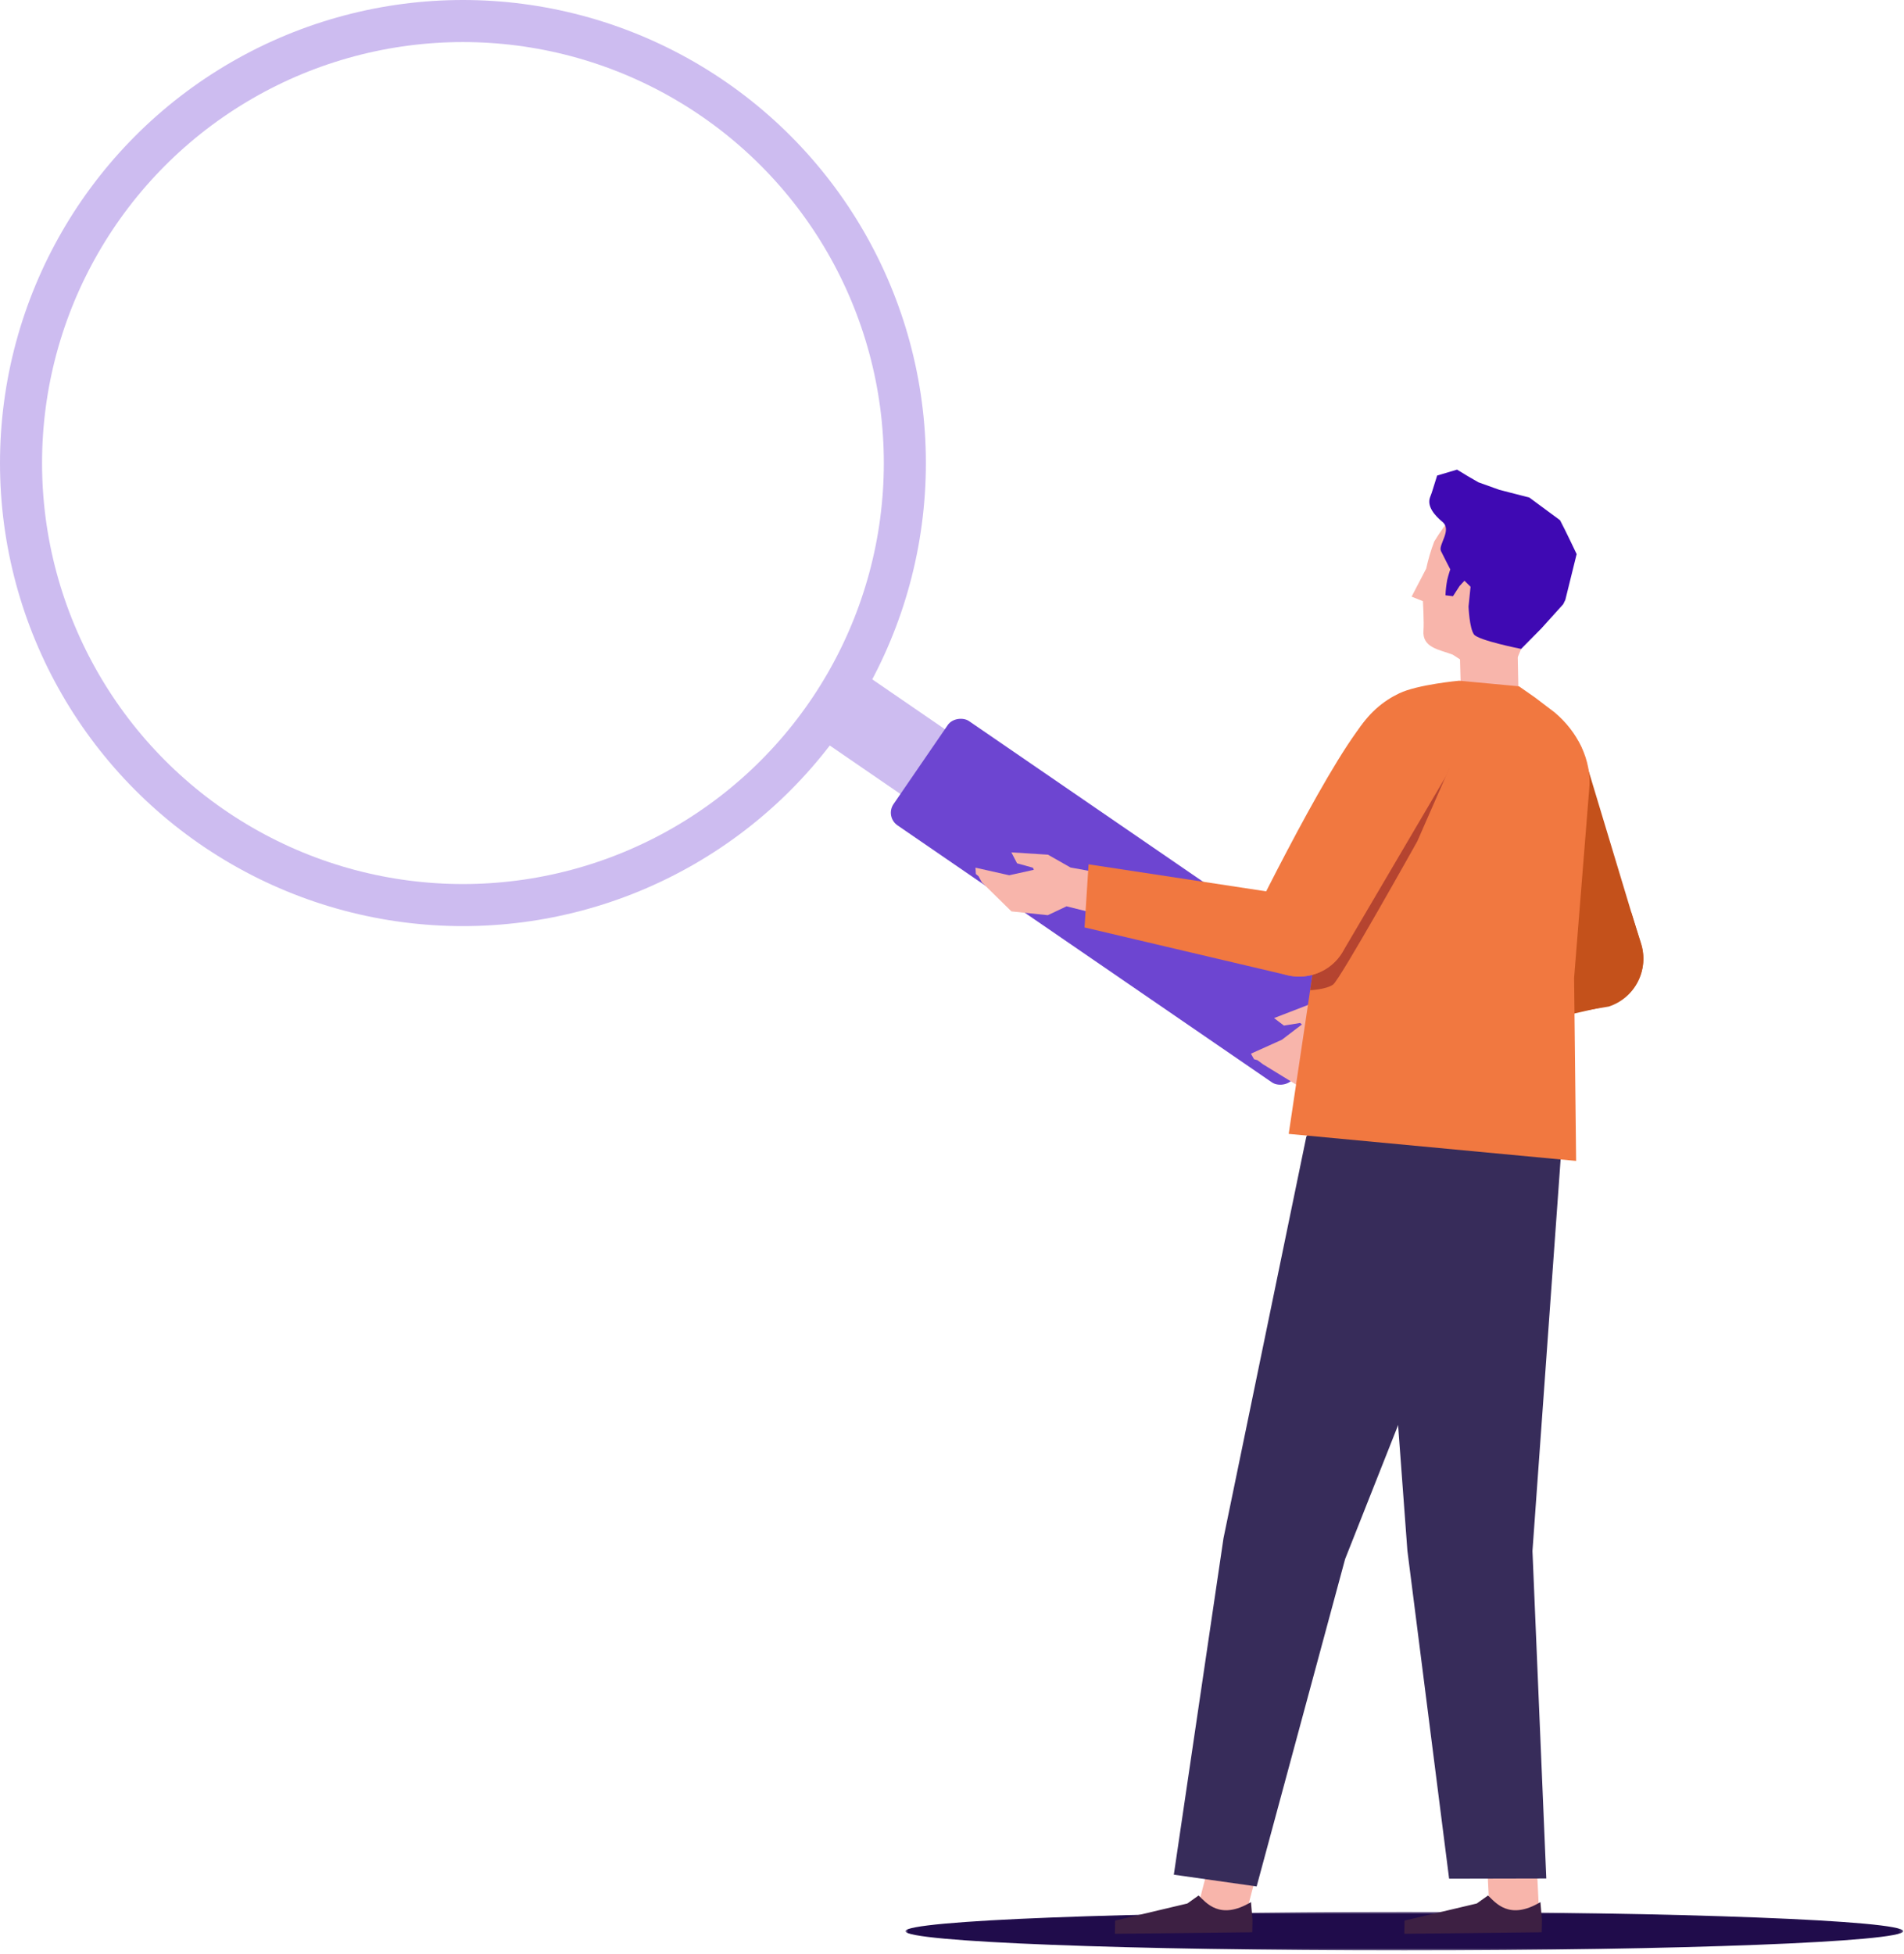 <svg width="498" height="511" viewBox="0 0 498 511" fill="none" xmlns="http://www.w3.org/2000/svg">
<circle cx="121.084" cy="121.084" r="115.584" stroke="#CDBCF0" stroke-width="11"/>
<rect x="210.891" y="190.73" width="20.553" height="95.616" transform="rotate(-55.541 210.891 190.73)" fill="#CDBCF0"/>
<rect x="231.444" y="213.555" width="33.063" height="126.808" rx="4" transform="rotate(-55.541 231.444 213.555)" fill="#6D45D1"/>
<path d="M348.96 263.332L342.17 262.761L333.239 266.214L335.819 268.18L340.073 267.493L340.529 267.92L340.338 268.026L335.296 271.875L327.184 275.525L327.991 276.975L328.887 277.22L330.361 278.31L339.881 284.144L347.278 278.375L352.357 272.958L367.269 269.394L363.092 258.931L348.96 263.332Z" fill="#F8B5AB"/>
<path d="M420.79 263.203L409.354 265.096C409.354 265.096 390.936 218.33 388.794 201.857C388.094 196.494 392.251 190.22 398.094 188.314C403.937 186.408 411.947 190.387 413.877 196.155L429.147 246.747C430.243 250.026 429.979 253.601 428.412 256.687C426.845 259.772 424.104 262.116 420.792 263.202" fill="#C4511B"/>
<path d="M426.639 238.49L429.232 246.683C430.275 249.979 429.952 253.55 428.335 256.611C426.718 259.671 423.938 261.971 420.607 263.004L361.88 276.403L351.778 261.316L426.639 238.49Z" fill="#C4511B"/>
<path d="M382.177 183.418L397.172 181.747L396.87 166.741L381.745 167.858L382.177 183.418Z" fill="#F8B5AB"/>
<path d="M379.968 171.184L381.871 172.421L396.927 171.941L398.322 168.567L407.342 145.178L394.233 135.846L380.526 134.262C378.501 136.536 376.695 138.991 375.13 141.596C374.251 143.899 373.551 146.264 373.035 148.672L369.211 156.017L372.177 157.203C372.177 157.203 372.489 162.889 372.321 164.823C371.925 169.393 376.443 169.841 379.955 171.184" fill="#F8B5AB"/>
<path d="M380.033 155.901L381.762 153.228L383.031 151.853L384.631 153.421L384.103 158.61C384.103 158.61 384.326 164.263 385.526 165.898C386.664 167.466 397.858 169.683 397.858 169.683L403.143 164.337L408.856 158.005L409.421 156.852L412.378 144.888C412.378 144.888 409.379 138.541 408.035 136.03L400.003 130.102L392.185 128.09L386.695 126.121L383.865 124.487L381.099 122.802L375.889 124.349L374.881 127.571C374.636 128.425 374.348 129.266 374.016 130.091C373.228 132.403 375.169 134.721 377.263 136.452C379.87 138.617 376.111 142.439 376.89 144.087C377.315 144.982 379.324 148.882 379.324 148.882C379.324 148.882 378.802 150.45 378.522 151.652C378.278 152.977 378.126 154.317 378.065 155.663L380.033 155.901Z" fill="#3F09B3"/>
<mask id="mask0_8163_126" style="mask-type:luminance" maskUnits="userSpaceOnUse" x="236" y="499" width="262" height="12">
<path d="M497.792 499.924H236.805V510.028H497.792V499.924Z" fill="white"/>
</mask>
<g mask="url(#mask0_8163_126)">
<path d="M497.792 504.978C497.792 507.766 439.368 510.027 367.301 510.027C295.233 510.027 236.801 507.764 236.801 504.978C236.801 502.191 295.224 499.928 367.301 499.928C439.377 499.928 497.792 502.191 497.792 504.978Z" fill="#200C4B"/>
</g>
<path d="M325.247 503.012L312.262 502.61L315.887 488.703L328.871 489.105L325.247 503.012Z" fill="#F8B5AB"/>
<path d="M313.494 495.649L310.551 497.745L291.666 502.208L291.602 505.665L327.545 505.263L327.605 502.097L327.205 497.376C318.987 502.291 315.409 497.421 313.497 495.649" fill="#3D2043"/>
<path d="M402.694 503.012L389.713 502.61L389.028 488.703L402.008 489.105L402.694 503.012Z" fill="#F8B5AB"/>
<path d="M389.195 495.649L386.252 497.745L367.367 502.208L367.302 505.665L403.245 505.263L403.306 502.097L402.905 497.376C394.687 502.291 391.109 497.421 389.198 495.649" fill="#3D2043"/>
<path d="M360.666 304.992L368.11 405.476L379.025 491.259L404.439 491.203L400.822 405.569L408.849 293.951L360.09 301.028L360.666 304.992Z" fill="#372C5A"/>
<path d="M341.674 297.235L320.009 402.237L307.019 490.208L328.68 493.287L351.818 407.676L395.753 296.696L343.995 293.949L341.674 297.235Z" fill="#372C5A"/>
<path d="M397.3 179.464L401.502 182.395L406.544 186.226C412.528 191.188 416.427 198.77 415.662 206.364L411.712 255.742L412.244 303.565L337.066 296.499L344.23 248.49L346.712 219.695C349.557 194.087 357.72 185.248 365.984 181.292C370.779 178.998 381.647 177.996 381.647 177.996L397.3 179.464Z" fill="#F17840"/>
<path d="M342.674 258.93C342.674 258.93 346.851 258.759 348.681 257.449C350.51 256.139 370.706 219.976 370.706 219.976L378.992 201.071L363.29 222.073L346.004 248.549L343.276 254.881L342.674 258.93Z" fill="#B54430"/>
<path d="M280.003 226.844L274.097 223.489L264.526 222.884L266.019 225.747L270.174 226.9L270.398 227.482L270.183 227.496L263.97 228.872L255.136 226.887L255.242 228.539L255.951 229.135L256.822 230.738L264.551 238.321L274.058 239.309L278.964 236.993L293.932 240.74L294.608 229.51L280.003 226.844Z" fill="#F8B5AB"/>
<path d="M333.55 253.782L324.331 246.821C324.331 246.821 346.196 201.531 356.864 188.715C360.339 184.538 367.812 183.255 373.217 186.162C378.622 189.068 381.17 197.576 378.231 202.921L351.393 248.552C350.569 250.055 349.453 251.383 348.11 252.459C346.767 253.535 345.223 254.34 343.566 254.825C341.909 255.311 340.171 255.469 338.452 255.29C336.734 255.111 335.069 254.598 333.55 253.782Z" fill="#F17840"/>
<path d="M354.423 236.613L352.637 245.024C351.917 248.401 349.871 251.358 346.95 253.244C344.028 255.129 340.47 255.79 337.056 255.081L283.667 242.516L284.722 226.01L354.423 236.613Z" fill="#F17840"/>
</svg>
